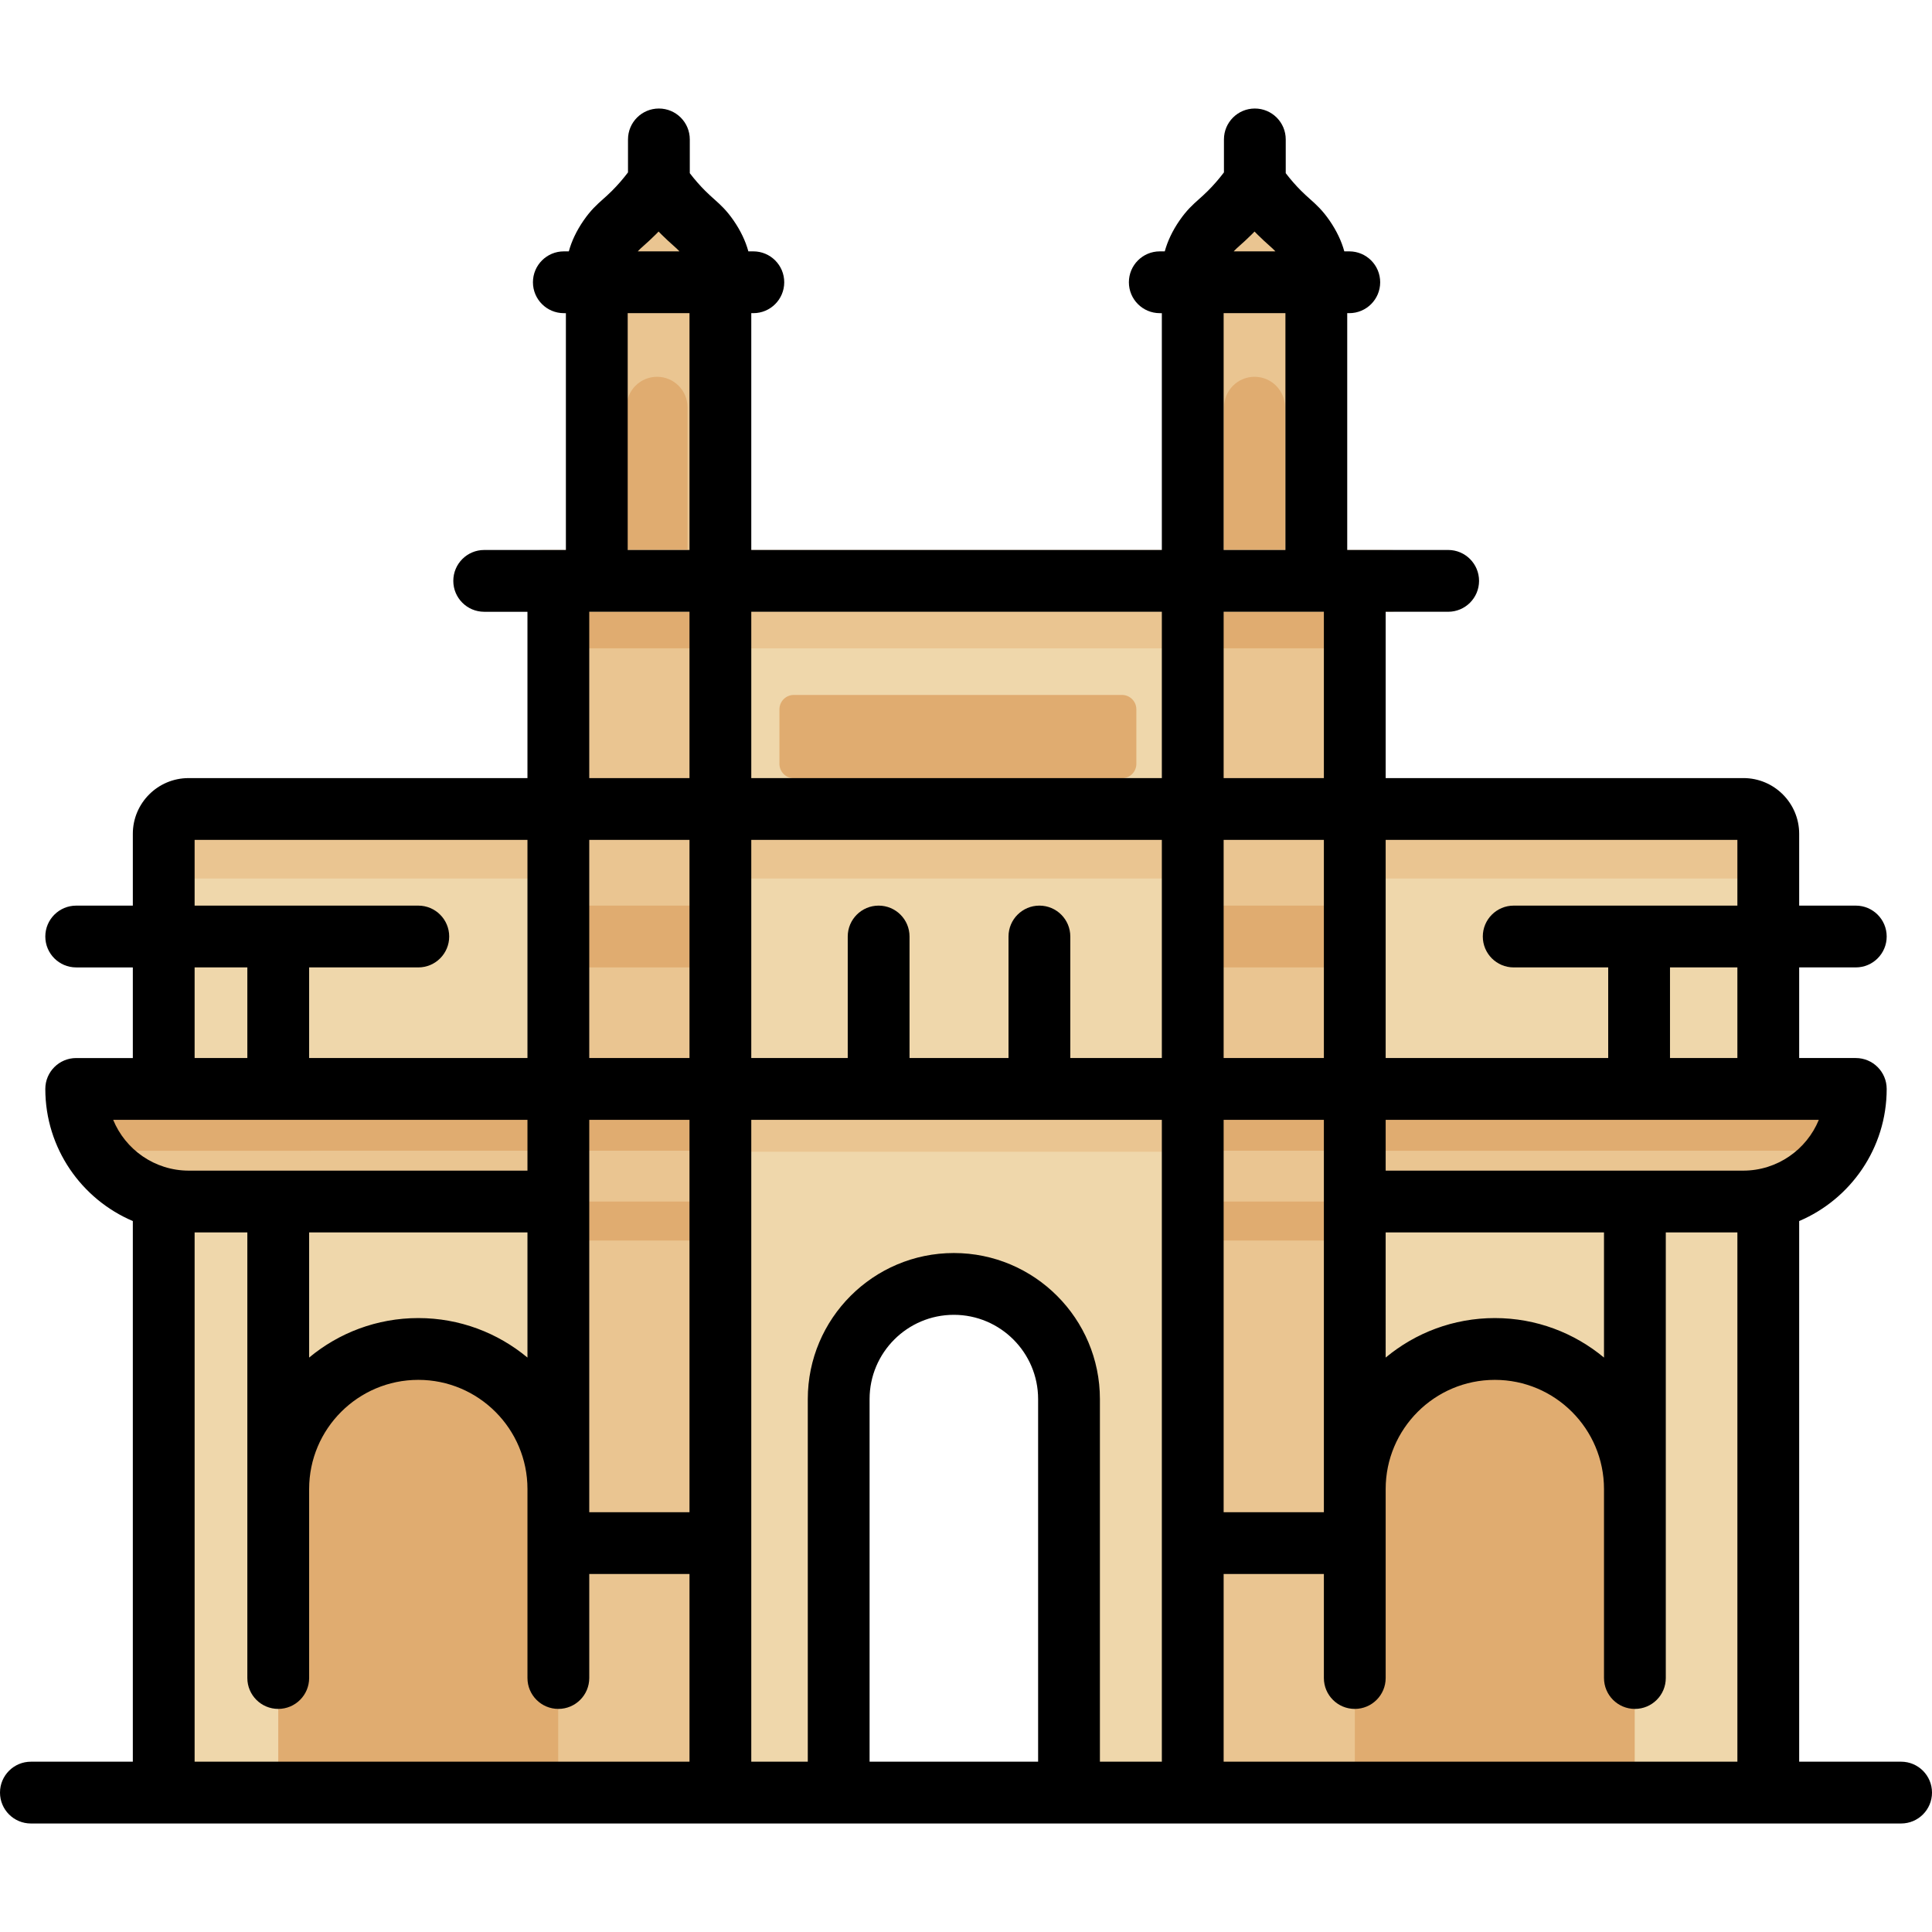 <?xml version="1.0" encoding="iso-8859-1"?>
<!-- Uploaded to: SVG Repo, www.svgrepo.com, Generator: SVG Repo Mixer Tools -->
<svg version="1.1" id="Layer_1" xmlns="http://www.w3.org/2000/svg" xmlns:xlink="http://www.w3.org/1999/xlink" 
	 viewBox="0 0 512 512" xml:space="preserve">
<path style="fill:#EAC591;" d="M158.159,74.803v79.134h32.751V74.803H158.159z"/>
<path style="fill:#E0AC70;" d="M182.198,145.652h-16.146v-37.725c0-4.458,3.615-8.073,8.073-8.073s8.073,3.615,8.073,8.073
	L182.198,145.652L182.198,145.652z"/>
<path style="fill:#EAC591;" d="M316.09,74.803v79.134h32.751V74.803H316.09z"/>
<path style="fill:#E0AC70;" d="M340.538,145.652h-16.146v-37.725c0-4.458,3.615-8.073,8.073-8.073c4.458,0,8.073,3.615,8.073,8.073
	L340.538,145.652L340.538,145.652z"/>
<rect x="158.163" y="153.938" style="fill:#EFD7AB;" width="190.685" height="60.447"/>
<g>
	<path style="fill:#EAC591;" d="M190.701,74.804c0.162-0.946,0.308-2.355,0.123-4.032c-0.122-1.114-0.565-3.918-3.127-7.651
		c-2.07-3.017-3.467-3.643-6.582-6.747c-1.668-1.663-4.021-4.227-6.5-7.815h-0.165c-2.478,3.588-4.832,6.153-6.5,7.815
		c-3.115,3.104-4.512,3.729-6.582,6.747c-2.561,3.734-3.003,6.538-3.127,7.651c-0.184,1.677-0.038,3.085,0.123,4.032H190.701z"/>
	<path style="fill:#EAC591;" d="M348.631,74.804c0.162-0.946,0.308-2.355,0.123-4.032c-0.122-1.114-0.565-3.918-3.127-7.651
		c-2.07-3.017-3.467-3.643-6.582-6.747c-1.668-1.663-4.021-4.227-6.5-7.815h-0.165c-2.478,3.588-4.832,6.153-6.5,7.815
		c-3.115,3.104-4.512,3.729-6.582,6.747c-2.561,3.734-3.003,6.538-3.127,7.651c-0.185,1.677-0.038,3.085,0.123,4.032H348.631z"/>
</g>
<path style="fill:#EFD7AB;" d="M462.029,214.39H49.97c-3.635,0-6.583,2.946-6.583,6.583v254.081H222.26V370.772
	c0-16.855,13.664-30.519,30.519-30.519l0,0c16.856,0,30.519,13.664,30.519,30.519v104.282h185.312V220.972
	C468.612,217.336,465.665,214.39,462.029,214.39z"/>
<g>
	<path style="fill:#EAC591;" d="M147.97,318.419H50.035c-16.48,0-29.839-13.36-29.839-29.839l0,0H147.97V318.419z"/>
	<path style="fill:#EAC591;" d="M359.029,318.419h102.935c16.48,0,29.839-13.36,29.839-29.839l0,0H359.029V318.419z"/>
	<rect x="147.967" y="153.938" style="fill:#EAC591;" width="42.936" height="321.119"/>
</g>
<g>
	<path style="fill:#E0AC70;" d="M147.97,475.054H73.736v-80.445c0-20.5,16.618-37.117,37.117-37.117l0,0
		c20.5,0,37.117,16.618,37.117,37.117V475.054z"/>
	<path style="fill:#E0AC70;" d="M433.263,475.054h-74.235v-80.445c0-20.5,16.618-37.117,37.117-37.117l0,0
		c20.5,0,37.117,16.618,37.117,37.117V475.054z"/>
</g>
<g>
	<rect x="316.086" y="153.938" style="fill:#EAC591;" width="42.936" height="321.119"/>
	<path style="fill:#EAC591;" d="M363.19,305.228H148.81c-4.522,0-8.188-3.665-8.188-8.188s3.666-8.188,8.188-8.188h214.382
		c4.523,0,8.188,3.665,8.188,8.188S367.713,305.228,363.19,305.228z"/>
</g>
<g>
	<rect x="433.268" y="318.422" style="fill:#EFD7AB;" width="35.348" height="156.635"/>
	<rect x="43.388" y="318.422" style="fill:#EFD7AB;" width="30.348" height="156.635"/>
</g>
<g>
	<rect x="147.967" y="318.422" style="fill:#E0AC70;" width="42.936" height="10.325"/>
	<rect x="316.086" y="318.422" style="fill:#E0AC70;" width="42.936" height="10.325"/>
</g>
<g>
	<rect x="190.914" y="162.126" style="fill:#EAC591;" width="125.183" height="9.689"/>
	<path style="fill:#EAC591;" d="M462.029,214.39H49.97c-3.635,0-6.583,2.946-6.583,6.583v11.839h425.224v-11.839
		C468.612,217.336,465.665,214.39,462.029,214.39z"/>
</g>
<g>
	<rect x="147.967" y="162.126" style="fill:#E0AC70;" width="42.827" height="9.689"/>
	<rect x="147.967" y="239.995" style="fill:#E0AC70;" width="42.827" height="16.375"/>
	<rect x="316.152" y="239.995" style="fill:#E0AC70;" width="42.827" height="16.375"/>
	<rect x="147.967" y="288.575" style="fill:#E0AC70;" width="42.936" height="16.375"/>
	<rect x="316.152" y="288.575" style="fill:#E0AC70;" width="42.881" height="16.375"/>
	<path style="fill:#E0AC70;" d="M147.97,304.954v-16.375H20.196c0,6.049,1.806,11.673,4.898,16.375H147.97z"/>
	<path style="fill:#E0AC70;" d="M486.905,304.954c3.094-4.702,4.898-10.326,4.898-16.375H359.029v16.375H486.905z"/>
	<path style="fill:#E0AC70;" d="M297.326,206.247h-86.948c-2.11,0-3.82-1.711-3.82-3.82v-14.443c0-2.11,1.711-3.82,3.82-3.82h86.948
		c2.11,0,3.82,1.711,3.82,3.82v14.443C301.147,204.537,299.436,206.247,297.326,206.247z"/>
	<rect x="316.152" y="162.126" style="fill:#E0AC70;" width="42.827" height="9.689"/>
</g>
<path style="fill:#EFD7AB;" d="M368.238,162.126H143.856c-4.522,0-8.188-3.665-8.188-8.188s3.666-8.188,8.188-8.188h224.382
	c4.523,0,8.188,3.665,8.188,8.188S372.76,162.126,368.238,162.126z"/>
<path d="M503.812,466.866H476.8V323.591c13.618-5.792,23.192-19.304,23.192-35.013c0-4.523-3.665-8.188-8.188-8.188H476.8v-24.017
	h15.004c4.523,0,8.188-3.665,8.188-8.188s-3.665-8.188-8.188-8.188H476.8v-19.027c0-8.145-6.625-14.77-14.769-14.77h-94.814v-44.076
	h16.558c4.523,0,8.188-3.665,8.188-8.188s-3.665-8.188-8.188-8.188h-24.745h-2.001V82.991h0.546c4.523,0,8.188-3.665,8.188-8.188
	c0-4.523-3.665-8.188-8.188-8.188h-1.318c-0.746-2.722-2.036-5.444-3.878-8.126c-1.916-2.794-3.571-4.267-5.169-5.694
	c-0.722-0.643-1.467-1.307-2.384-2.22c-1.437-1.431-2.805-3.002-4.091-4.681v-8.947c0-4.523-3.665-8.188-8.188-8.188
	s-8.188,3.665-8.188,8.188v8.739c-1.332,1.759-2.758,3.398-4.253,4.89c-0.916,0.913-1.662,1.576-2.383,2.219
	c-1.6,1.427-3.255,2.902-5.172,5.695c-1.841,2.683-3.131,5.406-3.877,8.126h-1.318c-4.523,0-8.188,3.665-8.188,8.188
	c0,4.523,3.665,8.188,8.188,8.188h0.546v62.759H199.097V82.991h0.546c4.522,0,8.188-3.665,8.188-8.188
	c0-4.523-3.666-8.188-8.188-8.188h-1.318c-0.746-2.724-2.036-5.445-3.877-8.126c-1.916-2.793-3.571-4.267-5.17-5.693
	c-0.722-0.643-1.467-1.308-2.383-2.22c-1.438-1.433-2.807-3.004-4.092-4.682v-8.947c0-4.523-3.666-8.188-8.188-8.188
	s-8.188,3.665-8.188,8.188v8.739c-1.332,1.759-2.758,3.397-4.255,4.891c-0.915,0.912-1.66,1.576-2.382,2.218
	c-1.6,1.428-3.255,2.902-5.171,5.695c-1.842,2.682-3.132,5.405-3.877,8.126h-1.318c-4.522,0-8.188,3.665-8.188,8.188
	c0,4.523,3.666,8.188,8.188,8.188h0.546v62.759h-2.001h-19.65c-4.522,0-8.188,3.665-8.188,8.188s3.666,8.188,8.188,8.188h11.463
	v44.076H49.97c-8.144,0-14.769,6.625-14.769,14.77v19.027H20.196c-4.522,0-8.188,3.665-8.188,8.188c0,4.523,3.666,8.188,8.188,8.188
	H35.2v24.017H20.196c-4.522,0-8.188,3.665-8.188,8.188c0,15.707,9.574,29.22,23.192,35.012v143.275H8.188
	c-4.522,0-8.188,3.665-8.188,8.188s3.666,8.188,8.188,8.188h495.625c4.523,0,8.188-3.665,8.188-8.188
	S508.335,466.866,503.812,466.866z M367.216,222.576h93.208v17.422h-59.277c-4.523,0-8.188,3.665-8.188,8.188
	c0,4.523,3.665,8.188,8.188,8.188h25.043v24.017h-58.974V222.576z M460.424,256.374v24.017h-17.858v-24.017L460.424,256.374
	L460.424,256.374z M367.216,296.766h114.792c-3.235,7.892-11.001,13.464-20.043,13.464h-94.748L367.216,296.766L367.216,296.766z
	 M367.216,326.605h57.859v33.166c-7.854-6.533-17.94-10.469-28.93-10.469c-10.99,0-21.076,3.937-28.93,10.469V326.605z
	 M328.619,65.018c0.805-0.716,1.806-1.609,3.046-2.844c0.269-0.267,0.536-0.539,0.8-0.813c0.265,0.275,0.533,0.546,0.802,0.814
	c1.238,1.234,2.24,2.127,3.045,2.844c0.769,0.686,1.25,1.117,1.682,1.597h-11.059C327.368,66.136,327.848,65.705,328.619,65.018z
	 M324.277,82.991h16.375v62.759h-16.375V82.991z M324.277,162.126h24.563h2.001v44.076h-26.564V162.126z M324.277,222.576h26.564
	v57.815h-26.564V222.576z M324.277,296.766h26.564v21.651v76.19v6.142h-26.564V296.766z M199.097,162.126h108.805v44.076H199.097
	V162.126z M199.097,222.576h108.805v57.815h-24.259v-32.205c0-4.523-3.665-8.188-8.188-8.188s-8.188,3.665-8.188,8.188v32.205
	h-26.231v-32.205c0-4.523-3.666-8.188-8.188-8.188s-8.188,3.665-8.188,8.188v32.205h-25.564L199.097,222.576L199.097,222.576z
	 M170.688,65.019c0.805-0.717,1.807-1.61,3.045-2.844c0.27-0.269,0.537-0.539,0.802-0.814c0.265,0.275,0.533,0.546,0.801,0.814
	c1.239,1.235,2.241,2.127,3.046,2.845c0.77,0.686,1.25,1.116,1.682,1.596h-11.059C169.437,66.136,169.917,65.705,170.688,65.019z
	 M166.347,82.991h16.375v62.759h-16.375V82.991z M156.158,162.126h2.001h24.563v44.076h-26.564V162.126z M156.158,222.576h26.564
	v57.815h-26.564V222.576z M156.158,394.607v-76.19v-21.651h26.564v103.983h-26.564V394.607z M51.576,222.576h88.207v57.815H81.923
	v-24.017h28.93c4.522,0,8.188-3.665,8.188-8.188c0-4.523-3.666-8.188-8.188-8.188H51.576V222.576z M51.576,256.374h13.972v24.017
	H51.576V256.374z M29.992,296.766h109.791v13.464H50.035C40.993,310.23,33.227,304.658,29.992,296.766z M139.783,326.605v33.166
	c-7.854-6.533-17.94-10.469-28.93-10.469s-21.076,3.937-28.93,10.469v-33.166H139.783z M51.576,466.866v-140.26h13.972v68.002
	v50.082c0,4.523,3.666,8.188,8.188,8.188c4.522,0,8.188-3.665,8.188-8.188v-50.082c0-15.952,12.978-28.93,28.93-28.93
	s28.93,12.978,28.93,28.93v50.082c0,4.523,3.666,8.188,8.188,8.188s8.188-3.665,8.188-8.188v-27.565h26.564v49.74H51.576z
	 M230.449,466.866v-96.094c0-12.313,10.017-22.331,22.331-22.331s22.331,10.018,22.331,22.331v96.094L230.449,466.866
	L230.449,466.866z M291.487,466.866v-96.094c0-21.344-17.363-38.707-38.707-38.707c-21.342,0-38.707,17.363-38.707,38.707v96.094
	h-14.977v-170.1h108.805v170.099h-16.415V466.866z M324.277,466.866v-49.74h26.564v27.565c0,4.523,3.665,8.188,8.188,8.188
	c4.523,0,8.188-3.665,8.188-8.188v-50.082c0-15.952,12.978-28.93,28.93-28.93s28.93,12.978,28.93,28.93v50.082
	c0,4.523,3.665,8.188,8.188,8.188s8.188-3.665,8.188-8.188v-50.082v-68.002h18.974v140.26L324.277,466.866L324.277,466.866z"/>
</svg>